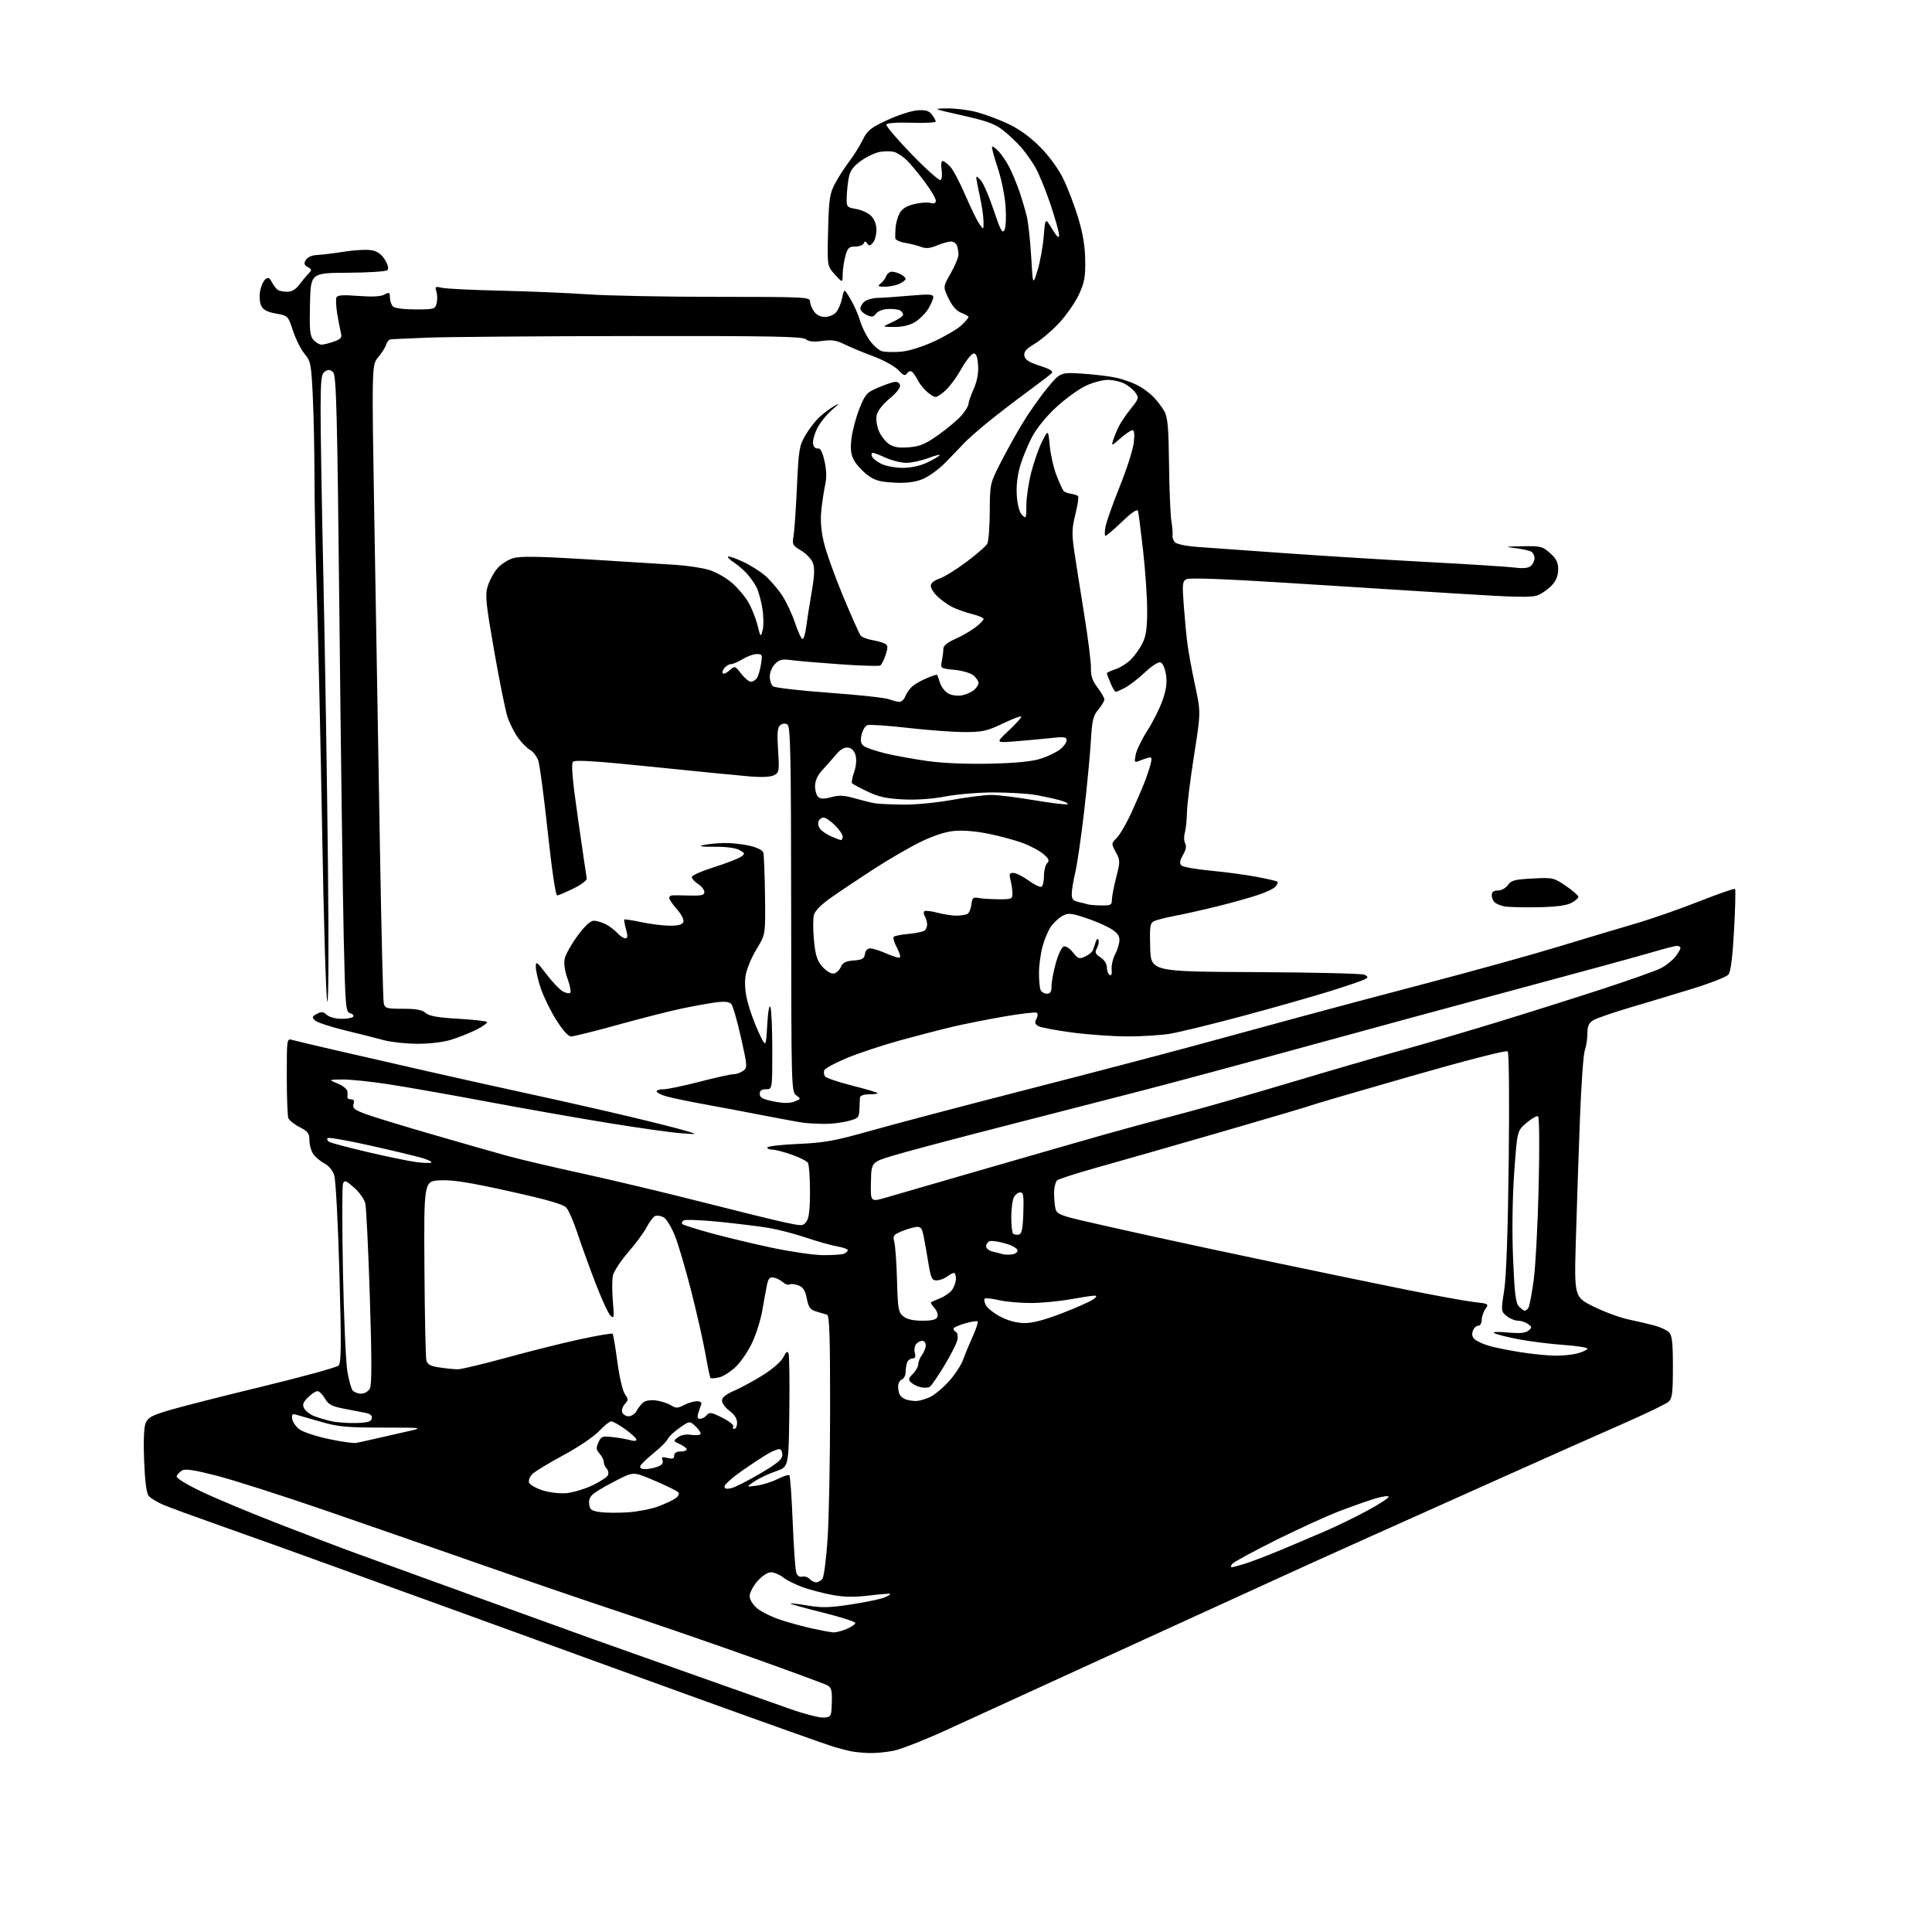 <?xml version="1.0" encoding="UTF-8" standalone="no"?>
<svg 
  version="1.1" 
  xmlns="http://www.w3.org/2000/svg" 
  xmlns:xlink="http://www.w3.org/1999/xlink" 
  xmlns:svg="http://www.w3.org/2000/svg"
  xmlns:rdf="http://www.w3.org/1999/02/22-rdf-syntax-ns#"
  xmlns:cc="http://creativecommons.org/ns#"
  xmlns:dc="http://purl.org/dc/elements/1.1/"
  viewBox="0 0 768 768"
  width="768"
  height="768"
>
<style>svg {background-color: white; }</style>"
<path stroke="none" fill="black" fill-rule="evenodd" d="M345.61,696.86C343.35,696.79 340.38,696.53 339.00,696.29C337.62,696.06 334.37,695.24 331.76,694.49C329.15,693.73 304.40,684.93 276.76,674.93C249.12,664.94 217.95,653.63 207.50,649.80C197.05,645.98 182.43,640.67 175.00,638.00C167.57,635.34 149.57,628.81 135.00,623.50C120.42,618.19 99.68,610.75 88.91,606.96C78.13,603.16 67.32,599.21 64.89,598.17C62.46,597.13 59.87,595.55 59.13,594.66C58.24,593.59 57.62,588.91 57.29,580.77C56.98,573.24 57.20,567.45 57.85,565.80C58.75,563.51 60.22,562.70 67.21,560.61C71.77,559.24 88.50,554.98 104.39,551.14C120.28,547.29 133.87,543.55 134.59,542.83C135.66,541.74 135.72,534.98 134.92,506.00C134.38,486.48 133.46,469.03 132.88,467.23C132.26,465.30 130.67,463.36 128.98,462.49C127.41,461.68 125.42,460.01 124.56,458.78C123.70,457.56 123.00,455.09 123.00,453.30C123.00,450.52 122.43,449.75 119.12,448.06C116.99,446.98 114.97,445.35 114.62,444.46C114.28,443.57 114.00,436.07 114.00,427.80C114.00,412.77 114.00,412.77 116.25,413.41C117.49,413.77 126.15,415.82 135.50,417.96C144.85,420.11 160.60,423.72 170.50,425.97C180.40,428.23 198.62,432.28 211.00,434.97C223.38,437.66 241.15,441.69 250.50,443.92C259.85,446.15 269.75,448.65 272.50,449.48C277.50,450.99 277.50,450.99 270.50,450.46C266.65,450.17 253.82,448.36 242.00,446.44C230.18,444.52 208.57,440.72 194.00,437.99C179.43,435.25 161.65,432.12 154.50,431.02C147.35,429.92 139.03,429.06 136.00,429.11C130.50,429.19 130.50,429.19 134.25,430.73C136.31,431.58 138.05,433.00 138.12,433.89C138.18,434.77 138.18,435.84 138.12,436.25C138.05,436.66 138.71,437.00 139.57,437.00C140.66,437.00 140.95,437.58 140.53,438.91C140.02,440.50 140.83,441.17 145.21,442.80C148.12,443.89 160.18,447.58 172.00,451.00C183.82,454.43 197.32,458.28 202.00,459.57C206.68,460.86 219.95,463.98 231.50,466.49C243.05,469.01 264.20,474.05 278.50,477.69C292.80,481.34 307.80,485.03 311.84,485.90C318.91,487.42 319.23,487.40 320.59,485.55C321.59,484.19 322.00,480.66 321.98,473.56C321.98,468.03 321.61,462.93 321.17,462.24C320.73,461.55 317.82,460.08 314.71,458.99C311.60,457.90 308.14,457.00 307.02,457.00C305.91,457.00 305.00,456.61 305.00,456.14C305.00,455.66 310.51,455.02 317.25,454.73C327.82,454.25 331.76,453.54 346.00,449.52C355.07,446.95 382.52,439.71 407.00,433.43C431.48,427.15 462.07,419.14 475.00,415.62C487.93,412.11 506.82,406.97 517.00,404.19C527.17,401.42 550.20,395.29 568.17,390.57C586.14,385.85 609.09,379.48 619.17,376.41C629.25,373.34 642.90,369.25 649.50,367.33C656.10,365.41 667.73,361.37 675.35,358.35C682.97,355.34 689.43,353.10 689.70,353.37C689.98,353.64 689.80,361.05 689.31,369.83C688.71,380.57 687.98,386.31 687.08,387.40C686.34,388.29 680.06,390.78 673.12,392.92C666.18,395.06 654.88,398.48 648.00,400.50C641.12,402.53 634.49,404.83 633.25,405.62C631.54,406.70 631.00,407.99 631.00,410.96C631.00,413.11 630.54,416.08 629.98,417.55C629.42,419.03 628.55,431.32 628.04,444.87C627.53,458.41 626.81,479.87 626.44,492.54C625.76,515.58 625.76,515.58 633.50,519.40C637.75,521.50 644.00,523.80 647.39,524.51C650.77,525.22 655.43,526.31 657.73,526.93C660.03,527.55 662.61,528.75 663.45,529.60C664.68,530.82 665.00,533.68 665.00,543.42C665.00,553.85 664.74,555.92 663.25,557.24C662.29,558.09 654.08,562.04 645.00,566.03C635.92,570.01 615.45,579.11 599.50,586.26C583.55,593.40 559.25,604.29 545.50,610.46C531.75,616.63 515.55,623.96 509.50,626.74C503.45,629.53 488.38,636.42 476.00,642.05C463.62,647.69 439.55,658.69 422.50,666.51C405.45,674.33 384.47,683.94 375.87,687.87C367.27,691.79 357.87,695.46 354.98,696.00C352.09,696.55 347.88,696.94 345.61,696.86zM327.50,682.77C330.43,682.51 330.50,682.37 330.66,676.74C330.80,671.93 330.50,670.80 328.86,669.92C327.77,669.34 314.20,664.35 298.69,658.82C283.19,653.30 259.93,645.28 247.00,641.00C234.07,636.72 209.10,628.18 191.50,622.02C173.90,615.86 145.78,606.09 129.00,600.31C112.22,594.53 92.99,588.39 86.25,586.65C77.03,584.28 73.59,583.77 72.31,584.57C71.38,585.16 70.44,586.18 70.22,586.84C69.99,587.54 74.09,590.07 80.16,592.97C85.85,595.68 99.95,601.56 111.50,606.04C123.05,610.52 136.55,615.66 141.50,617.45C146.45,619.25 166.70,626.60 186.50,633.78C206.30,640.96 228.80,649.09 236.50,651.85C244.20,654.60 262.20,660.99 276.50,666.04C290.80,671.09 307.45,676.98 313.50,679.13C319.55,681.28 325.85,682.92 327.50,682.77zM331.28,648.90C332.26,648.95 334.62,648.35 336.53,647.55C338.44,646.75 340.00,645.68 340.00,645.17C340.00,644.65 334.13,642.77 326.96,640.99C319.79,639.21 314.06,637.60 314.24,637.43C314.42,637.25 317.56,637.62 321.22,638.25C326.63,639.17 329.81,639.09 338.19,637.81C343.86,636.94 349.80,635.71 351.39,635.09C352.98,634.46 354.10,633.79 353.89,633.61C353.67,633.42 349.90,633.71 345.50,634.24C339.83,634.93 335.62,634.88 331.05,634.05C327.50,633.40 322.22,632.04 319.31,631.02C316.40,629.99 312.83,628.22 311.37,627.08C309.92,625.94 307.71,625.00 306.47,625.00C305.13,625.00 302.94,626.45 301.10,628.53C299.40,630.48 298.00,633.14 298.00,634.45C298.00,635.85 299.21,637.84 300.97,639.32C302.60,640.69 306.76,642.75 310.22,643.90C313.67,645.04 319.43,646.61 323.00,647.39C326.57,648.16 330.30,648.84 331.28,648.90zM324.42,629.00C325.15,629.00 326.27,628.38 326.89,627.63C327.52,626.87 328.47,619.56 329.00,611.38C329.53,603.20 329.97,579.95 329.98,559.72C330.00,531.12 329.72,522.86 328.75,522.61C328.06,522.42 326.16,521.87 324.53,521.37C322.06,520.62 321.42,519.75 320.71,516.19C320.07,512.94 319.25,511.67 317.35,510.94C315.96,510.42 314.39,510.26 313.85,510.59C313.31,510.92 312.11,510.52 311.19,509.69C310.26,508.86 308.61,508.03 307.51,507.84C305.94,507.57 305.38,508.23 304.83,511.00C304.45,512.92 303.63,517.42 303.01,521.00C302.39,524.58 300.62,530.23 299.08,533.57C297.54,536.91 294.60,541.27 292.55,543.26C290.49,545.25 287.47,547.18 285.84,547.54C284.20,547.90 282.67,548.00 282.44,547.77C282.20,547.54 281.32,543.35 280.47,538.47C279.62,533.59 277.09,522.37 274.85,513.54C272.62,504.72 269.66,494.68 268.28,491.22C266.90,487.77 264.88,484.47 263.80,483.90C262.73,483.32 261.22,483.08 260.47,483.37C259.71,483.66 258.21,485.61 257.13,487.70C256.06,489.79 252.72,494.33 249.71,497.79C246.70,501.25 243.96,505.46 243.62,507.15C243.28,508.84 243.29,513.43 243.63,517.36C244.19,523.83 244.10,524.36 242.67,523.00C241.81,522.17 239.12,516.33 236.69,510.00C234.26,503.68 231.06,494.79 229.56,490.27C228.07,485.74 226.09,481.17 225.17,480.12C223.95,478.73 217.83,476.95 202.50,473.55C186.65,470.03 179.91,468.96 175.00,469.19C168.50,469.50 168.50,469.50 168.72,504.00C168.84,522.98 169.18,539.49 169.48,540.69C169.90,542.42 171.01,543.03 174.75,543.59C177.36,543.99 180.62,544.31 182.00,544.31C183.38,544.31 192.07,542.24 201.33,539.69C210.58,537.15 223.75,533.86 230.59,532.38C237.43,530.90 243.25,529.92 243.52,530.19C243.79,530.46 244.64,535.45 245.40,541.27C246.18,547.19 247.49,552.86 248.38,554.13C249.82,556.19 249.82,556.54 248.36,558.16C247.48,559.13 247.02,560.62 247.35,561.46C247.67,562.31 248.84,563.00 249.93,563.00C251.03,563.00 252.47,561.99 253.13,560.75C253.79,559.51 255.03,557.98 255.89,557.35C256.75,556.72 259.03,556.43 260.97,556.72C262.91,557.01 265.51,557.87 266.75,558.64C268.70,559.86 269.40,559.84 271.95,558.52C273.57,557.69 275.87,557.00 277.06,557.00C278.37,557.00 279.03,557.49 278.74,558.25C278.49,558.94 277.96,560.51 277.57,561.75C277.06,563.37 277.27,564.00 278.31,564.00C279.10,564.00 280.30,563.34 280.97,562.53C282.03,561.26 282.84,561.39 287.13,563.57C289.85,564.94 291.81,566.51 291.48,567.04C291.15,567.57 291.36,568.00 291.94,568.00C292.52,568.00 293.00,566.89 293.00,565.53C293.00,563.94 291.93,562.27 290.00,560.84C288.35,559.62 287.00,557.79 287.00,556.78C287.00,555.53 288.53,554.27 291.72,552.90C294.32,551.79 299.47,548.99 303.17,546.69C307.15,544.21 310.51,541.28 311.39,539.52C312.49,537.31 313.03,536.93 313.46,538.04C313.78,538.87 313.92,549.36 313.77,561.34C313.50,583.14 313.50,583.14 308.44,584.85C305.65,585.79 301.83,587.60 299.94,588.86C296.50,591.16 296.50,591.16 300.84,590.55C303.23,590.22 306.99,589.03 309.19,587.90C311.39,586.78 313.46,586.13 313.79,586.46C314.12,586.79 314.71,595.11 315.11,604.96C315.50,614.81 316.13,623.83 316.51,625.02C316.95,626.41 317.80,627.02 318.88,626.74C319.80,626.50 321.13,626.91 321.82,627.65C322.51,628.39 323.68,629.00 324.42,629.00zM489.63,622.99C490.11,622.98 492.52,622.34 495.00,621.57C497.48,620.79 503.77,618.38 509.00,616.20C514.23,614.02 522.33,610.58 527.00,608.56C531.67,606.53 539.21,602.85 543.75,600.39C548.29,597.92 552.00,595.49 552.00,595.00C552.00,594.51 549.72,594.79 546.93,595.61C544.14,596.44 537.73,598.69 532.68,600.61C527.63,602.53 516.19,607.74 507.25,612.19C498.32,616.64 490.50,620.90 489.88,621.64C489.26,622.39 489.15,623.00 489.63,622.99zM249.50,601.18C253.35,600.93 258.78,599.88 261.56,598.86C264.34,597.84 267.49,596.35 268.56,595.57C269.86,594.61 270.17,593.80 269.50,593.13C268.95,592.58 264.76,590.53 260.19,588.58C251.89,585.03 251.89,585.03 245.69,588.14C242.29,589.85 238.24,592.14 236.69,593.23C234.61,594.70 233.97,595.90 234.19,597.86C234.45,600.11 235.09,600.58 238.50,601.07C240.70,601.38 245.65,601.43 249.50,601.18zM225.20,593.54C227.78,593.30 232.43,591.91 235.52,590.45C238.61,588.98 241.40,587.13 241.71,586.33C242.01,585.52 241.76,584.36 241.13,583.73C240.51,583.11 240.00,581.94 240.00,581.13C240.00,580.32 239.25,578.83 238.34,577.82C236.96,576.30 236.88,575.55 237.88,573.37C238.98,570.95 239.43,570.79 243.78,571.30C246.38,571.60 249.51,572.16 250.75,572.54C251.99,572.92 253.00,572.81 253.00,572.29C253.00,571.77 251.01,569.91 248.59,568.17C246.16,566.43 243.63,565.00 242.97,565.00C242.31,565.00 240.13,566.75 238.13,568.90C236.10,571.07 229.87,575.28 224.00,578.44C218.22,581.55 212.65,584.93 211.61,585.96C210.57,586.99 209.99,588.52 210.31,589.37C210.64,590.22 213.06,591.60 215.70,592.44C218.45,593.32 222.51,593.79 225.20,593.54zM290.75,591.55C292.26,591.18 297.44,588.55 302.25,585.72C309.19,581.63 311.00,580.09 311.00,578.28C311.00,577.03 310.44,576.02 309.75,576.04C309.06,576.06 307.12,576.85 305.44,577.79C303.76,578.73 299.15,581.75 295.20,584.50C291.24,587.25 288.01,590.11 288.01,590.86C288.00,591.84 288.77,592.03 290.75,591.55zM256.47,584.00C257.79,584.00 260.02,583.56 261.42,583.03C263.16,582.37 263.77,581.57 263.35,580.48C262.86,579.20 263.24,579.02 265.37,579.56C267.39,580.06 268.00,579.85 268.00,578.61C268.00,577.56 268.87,577.00 270.50,577.00C271.88,577.00 273.00,576.62 273.00,576.16C273.00,575.70 271.77,574.76 270.26,574.07C267.58,572.85 267.56,572.79 269.51,571.34C270.75,570.42 272.73,570.05 274.73,570.36C276.51,570.64 278.18,570.51 278.45,570.08C278.72,569.65 277.86,568.27 276.54,567.03C274.13,564.78 274.13,564.78 270.08,567.64C267.85,569.21 265.78,571.17 265.47,572.00C265.16,572.83 262.69,575.30 259.98,577.50C257.27,579.70 254.82,582.06 254.55,582.75C254.24,583.54 254.95,584.00 256.47,584.00zM141.50,573.59C142.60,573.40 145.53,572.77 148.00,572.18C150.47,571.60 156.16,570.30 160.64,569.31C168.77,567.50 168.77,567.50 152.14,567.49C137.76,567.48 134.41,567.17 127.50,565.17C123.10,563.90 118.68,562.63 117.67,562.34C116.22,561.92 115.91,562.29 116.17,564.06C116.35,565.29 117.65,567.15 119.05,568.19C120.45,569.24 125.62,570.95 130.55,572.01C135.47,573.06 140.40,573.77 141.50,573.59zM141.49,565.67C146.19,565.54 147.55,565.14 147.80,563.84C148.01,562.71 147.23,562.01 145.31,561.64C143.76,561.34 139.87,560.59 136.65,559.96C131.83,559.02 130.51,558.30 129.15,555.91C128.24,554.32 126.92,553.01 126.20,553.01C125.49,553.00 123.79,554.12 122.42,555.49C120.45,557.46 120.13,558.38 120.92,559.86C121.47,560.88 123.18,562.23 124.71,562.85C126.25,563.47 129.30,564.40 131.50,564.91C133.70,565.42 138.20,565.76 141.49,565.67zM363.85,556.92C365.14,556.96 367.74,556.27 369.62,555.38C371.50,554.49 374.94,551.63 377.27,549.04C379.60,546.45 382.13,542.56 382.89,540.41C383.66,538.26 385.38,534.10 386.71,531.16C388.05,528.22 388.91,525.57 388.62,525.28C388.32,524.99 386.04,525.36 383.54,526.10C381.04,526.83 379.00,527.76 379.00,528.16C379.00,528.56 379.49,529.18 380.08,529.55C380.71,529.94 380.88,531.33 380.50,532.86C380.14,534.31 377.80,538.88 375.30,543.00C372.80,547.12 370.25,550.84 369.63,551.26C369.01,551.68 367.38,551.76 366.00,551.44C364.62,551.13 362.89,550.27 362.14,549.54C361.00,548.43 361.12,547.88 362.89,546.11C364.05,544.95 365.01,543.21 365.03,542.25C365.05,541.29 365.72,539.63 366.53,538.56C367.34,537.49 368.00,535.80 368.00,534.81C368.00,533.81 367.38,533.00 366.62,533.00C365.86,533.00 364.76,533.59 364.16,534.30C363.57,535.02 363.34,536.59 363.66,537.80C364.06,539.35 363.79,540.00 362.72,540.00C361.89,540.00 360.94,540.71 360.61,541.58C360.27,542.45 360.00,544.20 360.00,545.47C360.00,546.75 359.32,548.05 358.50,548.36C357.68,548.68 357.01,549.96 357.02,551.22C357.02,552.47 357.36,554.00 357.77,554.60C358.17,555.21 359.18,555.96 360.00,556.27C360.82,556.59 362.56,556.88 363.85,556.92zM143.59,554.00C144.92,554.00 146.40,553.12 147.02,551.96C147.81,550.49 147.81,540.43 147.02,515.71C146.42,496.89 145.61,480.12 145.22,478.42C144.82,476.73 142.82,473.87 140.76,472.08C137.48,469.21 136.93,469.02 136.35,470.54C135.98,471.49 135.98,487.17 136.33,505.39C136.69,523.60 137.47,541.41 138.05,544.97C138.63,548.52 139.59,552.01 140.18,552.72C140.77,553.42 142.30,554.00 143.59,554.00zM618.00,538.90C621.02,538.95 625.19,538.52 627.25,537.95C629.31,537.37 631.00,536.54 631.00,536.10C631.00,535.66 626.73,534.99 621.51,534.63C616.29,534.26 608.30,533.26 603.77,532.40C599.23,531.54 594.84,530.44 594.01,529.95C593.10,529.43 595.19,529.32 599.23,529.68C604.12,530.12 606.39,529.92 607.57,528.94C609.05,527.72 609.03,527.50 607.40,526.30C606.42,525.59 604.63,525.00 603.42,525.00C602.21,525.00 600.19,524.17 598.93,523.15C596.68,521.32 596.66,521.18 597.94,512.90C598.78,507.47 599.42,489.33 599.74,461.67C600.03,436.68 599.86,418.46 599.33,417.93C598.79,417.39 582.99,421.45 560.10,428.02C539.02,434.07 521.48,439.20 521.12,439.42C520.77,439.64 504.96,444.32 485.99,449.82C467.02,455.32 444.75,461.69 436.50,463.99C428.25,466.29 420.94,468.63 420.25,469.21C419.56,469.78 419.01,472.10 419.01,474.37C419.02,476.64 419.29,479.47 419.61,480.66C420.08,482.44 421.74,483.19 428.84,484.89C433.60,486.02 446.79,488.99 458.15,491.48C469.50,493.97 491.78,498.74 507.65,502.07C523.52,505.40 546.23,510.10 558.11,512.50C570.00,514.90 582.47,517.18 585.83,517.56C591.79,518.23 591.90,518.30 590.47,520.35C589.66,521.50 589.00,523.47 589.00,524.72C589.00,526.03 588.39,527.00 587.57,527.00C586.78,527.00 585.82,527.98 585.44,529.17C584.96,530.70 585.30,531.75 586.60,532.69C587.61,533.43 590.25,534.54 592.47,535.15C594.69,535.76 600.10,536.84 604.50,537.53C608.90,538.23 614.98,538.84 618.00,538.90zM407.20,525.95C410.38,525.98 415.26,524.71 422.26,522.00C427.96,519.80 433.49,517.34 434.56,516.53C436.03,515.42 436.14,515.06 435.00,515.05C434.18,515.04 429.90,515.69 425.50,516.48C421.10,517.28 414.05,517.95 409.83,517.97C405.61,517.98 399.87,517.47 397.08,516.83C394.29,516.19 391.74,515.92 391.42,516.24C391.10,516.57 391.34,517.77 391.95,518.91C392.57,520.06 395.19,522.10 397.78,523.45C400.76,525.00 404.23,525.92 407.20,525.95zM366.64,525.00C370.60,525.00 372.22,524.58 372.65,523.46C372.98,522.62 372.44,521.04 371.46,519.96C370.48,518.87 369.86,517.84 370.09,517.67C370.32,517.49 371.98,516.76 373.79,516.03C375.60,515.31 377.74,513.79 378.54,512.64C379.34,511.49 380.00,509.53 380.00,508.28C380.00,507.02 379.64,506.00 379.19,506.00C378.75,506.00 377.51,506.66 376.44,507.47C375.37,508.28 373.53,508.95 372.34,508.97C370.43,509.00 370.04,508.16 368.99,501.75C368.34,497.76 367.48,492.93 367.08,491.00C366.50,488.17 365.94,487.55 364.17,487.74C362.97,487.87 360.37,488.66 358.38,489.48C355.13,490.84 354.85,491.26 355.51,493.74C355.91,495.26 356.39,502.12 356.58,509.00C356.89,520.35 357.12,521.66 359.07,523.25C360.53,524.44 362.96,525.00 366.64,525.00zM606.10,521.00C606.53,521.00 607.20,520.49 607.59,519.86C607.98,519.23 608.90,514.39 609.64,509.11C610.37,503.82 611.28,487.08 611.64,471.90C612.02,455.85 611.92,444.07 611.40,443.75C610.90,443.45 608.84,444.61 606.80,446.35C603.11,449.50 603.11,449.50 601.93,466.00C601.21,476.19 601.03,489.19 601.46,500.00C602.01,513.81 602.49,517.87 603.73,519.25C604.60,520.21 605.66,521.00 606.10,521.00zM327.17,498.94C330.84,498.97 334.55,498.73 335.42,498.39C336.29,498.06 337.00,497.42 337.00,496.98C337.00,496.54 335.13,495.86 332.86,495.48C330.58,495.09 325.02,493.53 320.51,492.00C316.01,490.48 309.21,488.72 305.41,488.09C301.61,487.47 292.76,486.38 285.74,485.67C278.73,484.97 272.44,484.73 271.77,485.14C271.10,485.55 270.87,486.20 271.24,486.58C271.62,486.95 276.78,488.59 282.71,490.22C288.65,491.85 299.57,494.46 307.00,496.03C314.43,497.60 323.50,498.91 327.17,498.94zM402.00,498.69C403.38,498.59 404.50,497.87 404.50,497.10C404.50,496.30 402.45,495.11 399.64,494.29C396.96,493.51 394.15,493.11 393.39,493.41C392.62,493.70 392.00,494.62 392.00,495.45C392.00,496.29 393.23,497.23 394.75,497.57C396.26,497.90 397.95,498.33 398.50,498.53C399.05,498.73 400.62,498.80 402.00,498.69zM404.95,490.77C406.17,490.54 406.56,488.73 406.79,482.24C407.03,475.44 406.82,474.00 405.58,474.00C404.75,474.00 403.60,474.87 403.04,475.93C402.47,477.00 402.00,480.52 402.00,483.77C402.00,487.01 402.32,489.98 402.70,490.37C403.09,490.75 404.10,490.94 404.95,490.77zM352.27,476.03C355.70,475.02 373.57,469.84 392.00,464.52C410.43,459.19 431.57,453.11 439.00,451.01C446.43,448.90 459.70,445.31 468.50,443.02C477.30,440.73 497.32,435.01 513.00,430.31C528.67,425.62 548.48,419.86 557.00,417.52C565.52,415.18 582.40,410.24 594.50,406.54C606.60,402.84 625.50,396.88 636.50,393.29C647.50,389.70 658.14,385.93 660.16,384.91C662.17,383.89 664.75,381.86 665.91,380.39C667.06,378.93 668.00,377.34 668.00,376.87C668.00,376.39 667.38,376.00 666.61,376.00C665.85,376.00 661.46,377.13 656.86,378.50C652.26,379.88 629.15,386.20 605.50,392.54C581.85,398.89 542.70,409.52 518.50,416.17C494.30,422.82 464.38,430.87 452.00,434.05C439.62,437.24 414.55,443.68 396.28,448.38C378.01,453.07 359.31,458.06 354.72,459.46C346.37,462.01 346.37,462.01 346.21,469.93C346.04,477.85 346.04,477.85 352.27,476.03zM171.42,462.15C171.92,461.89 170.35,461.08 167.92,460.35C165.49,459.63 156.17,457.39 147.22,455.38C138.27,453.37 130.63,452.03 130.25,452.42C129.87,452.80 130.13,453.46 130.83,453.89C131.53,454.33 138.41,456.15 146.12,457.96C153.83,459.76 162.47,461.55 165.32,461.93C168.17,462.32 170.91,462.41 171.42,462.15zM327.50,446.77C324.75,446.73 321.15,446.53 319.50,446.32C317.85,446.11 310.88,444.84 304.00,443.50C297.12,442.15 286.32,440.12 280.00,438.97C273.68,437.82 266.81,436.39 264.75,435.78C262.69,435.18 261.00,434.30 261.00,433.84C261.00,433.38 262.25,433.00 263.78,433.00C265.31,433.00 271.72,431.66 278.03,430.02C284.34,428.38 290.43,427.03 291.56,427.02C292.69,427.01 294.43,426.41 295.42,425.68C297.15,424.42 297.11,423.86 294.56,412.47C293.09,405.92 291.37,399.95 290.75,399.19C289.91,398.19 288.26,397.99 284.55,398.47C281.77,398.83 275.68,399.93 271.00,400.91C266.32,401.89 254.93,404.79 245.69,407.35C236.44,409.91 228.05,412.00 227.05,412.00C225.88,412.00 223.73,409.61 221.09,405.41C218.82,401.79 216.07,396.18 214.98,392.94C213.89,389.71 213.00,385.86 213.00,384.39C213.00,381.96 213.37,382.21 217.25,387.30C219.59,390.37 222.51,393.43 223.75,394.11C224.99,394.78 226.31,395.03 226.69,394.65C227.07,394.27 226.58,391.73 225.60,389.01C224.47,385.87 224.07,382.97 224.49,381.04C224.86,379.37 227.15,375.30 229.58,372.00C232.49,368.05 234.70,366.00 236.05,366.00C237.18,366.00 239.32,366.63 240.80,367.40C242.29,368.17 244.36,369.74 245.41,370.90C246.45,372.05 247.88,373.00 248.57,373.00C249.54,373.00 249.61,372.16 248.85,369.41C248.30,367.43 248.00,365.68 248.18,365.51C248.35,365.35 251.43,365.83 255.00,366.59C258.57,367.34 263.65,367.97 266.28,367.98C269.62,367.99 271.24,367.55 271.64,366.50C271.97,365.64 270.90,363.51 269.11,361.47C267.40,359.52 266.00,357.50 266.00,356.97C266.00,356.43 266.56,355.96 267.25,355.92C267.94,355.87 271.09,355.90 274.25,355.99C278.84,356.11 280.00,355.83 280.00,354.59C280.00,353.74 278.88,352.31 277.50,351.41C276.12,350.51 275.00,349.26 275.00,348.63C275.00,348.01 279.00,346.24 283.89,344.69C288.78,343.15 293.58,341.29 294.57,340.57C296.25,339.34 296.22,339.18 293.93,337.90C292.44,337.06 288.61,336.56 284.00,336.60C278.97,336.65 277.49,336.44 279.50,335.96C281.15,335.56 284.83,335.18 287.67,335.12C290.52,335.05 295.13,335.53 297.91,336.17C300.92,336.86 303.16,337.98 303.43,338.92C303.69,339.79 303.99,347.48 304.10,356.00C304.31,371.50 304.31,371.50 300.70,377.37C298.71,380.60 296.77,385.32 296.38,387.87C295.92,390.95 296.21,394.51 297.26,398.53C298.12,401.84 300.10,407.24 301.65,410.53C304.46,416.50 304.46,416.50 304.98,407.50C305.29,402.07 305.80,399.23 306.25,400.33C306.66,401.34 307.00,409.10 307.00,417.58C307.00,433.00 307.00,433.00 304.50,433.00C302.73,433.00 302.00,433.54 302.00,434.86C302.00,436.32 303.20,436.96 307.52,437.83C311.39,438.61 313.84,438.63 315.77,437.89C318.43,436.88 318.45,436.81 316.52,435.40C314.59,433.98 314.55,432.46 314.50,361.42C314.45,299.46 314.23,288.76 313.00,288.00C312.11,287.45 311.03,287.56 310.15,288.29C309.04,289.21 308.86,291.36 309.30,298.23C309.83,306.43 309.73,307.07 307.76,308.13C306.39,308.86 302.95,309.04 298.07,308.65C293.91,308.31 276.64,306.61 259.70,304.86C237.12,302.54 228.61,301.99 227.80,302.80C226.98,303.62 227.52,309.78 229.83,325.93C231.56,338.03 233.10,348.51 233.24,349.21C233.38,349.91 231.03,351.70 228.00,353.18C224.97,354.67 222.04,355.91 221.48,355.94C220.87,355.98 219.35,345.66 217.74,330.70C216.25,316.78 214.56,304.02 213.97,302.34C213.38,300.66 211.91,298.75 210.70,298.09C209.49,297.44 207.32,295.23 205.87,293.20C204.42,291.16 202.57,287.48 201.74,285.00C200.92,282.52 198.54,270.73 196.45,258.80C193.13,239.80 192.80,236.60 193.85,233.09C194.51,230.89 196.20,227.73 197.60,226.06C199.00,224.40 201.86,222.52 203.94,221.90C206.86,221.03 213.86,221.14 234.12,222.38C248.63,223.26 264.21,224.24 268.74,224.55C273.28,224.85 279.14,225.74 281.79,226.53C284.43,227.31 288.48,229.58 290.80,231.56C293.12,233.54 296.11,237.04 297.44,239.33C298.78,241.63 300.43,245.75 301.11,248.49C302.34,253.41 302.37,253.44 303.16,250.49C303.60,248.85 303.55,244.95 303.05,241.83C302.55,238.72 301.48,234.89 300.67,233.33C299.86,231.78 298.11,229.32 296.78,227.89C295.44,226.45 293.13,224.48 291.64,223.50C290.16,222.53 289.15,221.52 289.40,221.26C289.66,221.00 292.28,221.90 295.23,223.25C298.18,224.60 302.23,227.14 304.23,228.90C306.24,230.66 309.23,234.15 310.89,236.65C312.55,239.15 314.86,244.08 316.03,247.60C317.20,251.12 318.55,254.00 319.02,254.00C319.49,254.00 320.15,251.86 320.47,249.25C320.80,246.64 321.77,240.45 322.63,235.50C323.79,228.75 323.91,225.81 323.11,223.73C322.51,222.20 320.41,219.99 318.42,218.82C315.08,216.85 314.86,216.43 315.44,213.10C315.79,211.12 316.40,202.30 316.80,193.49C317.48,178.66 317.72,177.15 320.18,172.99C321.63,170.52 324.10,167.32 325.66,165.88C327.22,164.44 329.85,162.45 331.50,161.47C334.01,159.98 333.88,160.22 330.72,162.94C328.64,164.73 326.03,167.98 324.91,170.17C323.79,172.36 323.02,175.13 323.19,176.33C323.37,177.61 324.12,178.40 325.02,178.26C326.11,178.09 326.89,179.53 327.75,183.26C328.53,186.70 328.64,189.88 328.06,192.50C327.58,194.70 326.88,199.21 326.52,202.53C326.06,206.66 326.36,210.75 327.46,215.48C328.34,219.29 331.79,228.95 335.12,236.95C338.45,244.95 341.61,252.03 342.14,252.67C342.68,253.32 344.79,254.13 346.83,254.47C348.87,254.82 351.15,255.47 351.89,255.93C352.98,256.60 353.01,257.45 352.04,260.37C351.39,262.35 350.43,264.23 349.91,264.55C349.39,264.87 342.11,264.65 333.73,264.05C325.36,263.46 316.63,262.71 314.35,262.39C310.98,261.91 309.80,262.20 308.10,263.90C306.94,265.06 306.00,267.29 306.00,268.88C306.00,270.46 306.57,272.23 307.26,272.80C307.96,273.38 317.99,274.54 329.56,275.38C341.13,276.21 351.84,277.37 353.36,277.95C354.89,278.53 356.79,279.00 357.59,279.00C358.39,279.00 359.44,277.99 359.91,276.75C360.38,275.51 361.61,273.76 362.64,272.85C363.66,271.94 366.26,270.47 368.40,269.59C370.55,268.70 372.40,268.09 372.52,268.24C372.63,268.38 373.16,269.85 373.69,271.50C374.22,273.15 375.75,275.06 377.08,275.75C378.43,276.45 380.82,276.73 382.50,276.39C384.15,276.05 386.29,275.08 387.25,274.23C388.21,273.38 389.00,272.15 389.00,271.50C389.00,270.85 388.15,269.54 387.10,268.59C386.02,267.61 382.77,266.62 379.51,266.29C373.81,265.70 373.81,265.70 374.40,262.73C374.73,261.09 375.00,258.93 375.00,257.92C375.00,256.71 376.57,255.40 379.69,254.02C382.28,252.87 385.88,250.81 387.69,249.42C389.51,248.03 391.00,246.52 391.00,246.07C391.00,245.61 388.91,244.71 386.35,244.07C383.79,243.42 380.30,242.19 378.60,241.33C376.89,240.47 374.26,238.61 372.75,237.20C371.24,235.78 370.00,233.84 370.00,232.89C370.00,231.81 371.27,230.74 373.37,230.04C375.23,229.43 380.06,226.45 384.11,223.42C388.16,220.39 391.90,217.14 392.43,216.21C392.96,215.27 393.42,209.51 393.45,203.41C393.50,192.50 393.56,192.19 397.50,184.42C399.70,180.07 403.61,173.00 406.19,168.70C408.77,164.40 413.27,157.97 416.19,154.42C421.50,147.96 421.50,147.96 430.50,148.55C435.45,148.88 441.52,149.63 444.00,150.22C446.48,150.81 450.08,152.08 452.01,153.05C453.95,154.01 456.80,156.07 458.36,157.63C459.91,159.19 461.93,161.82 462.84,163.48C464.19,165.93 464.54,169.91 464.71,184.50C464.83,194.40 465.24,204.53 465.63,207.00C466.02,209.47 466.24,212.10 466.11,212.82C465.98,213.55 466.38,214.75 466.99,215.49C467.66,216.30 471.34,217.07 476.30,217.44C480.81,217.78 497.10,218.93 512.50,220.02C527.90,221.10 553.33,222.66 569.00,223.50C584.67,224.33 599.63,225.29 602.24,225.63C605.40,226.05 607.49,225.84 608.49,225.01C609.32,224.32 610.00,222.94 610.00,221.94C610.00,220.94 609.44,219.76 608.75,219.33C608.06,218.89 605.25,218.25 602.50,217.91C597.94,217.34 598.17,217.27 605.23,217.14C612.44,217.01 613.19,217.20 616.18,219.87C618.68,222.10 619.40,223.56 619.40,226.35C619.40,228.78 618.60,230.81 616.95,232.60C615.60,234.06 613.15,235.83 611.50,236.54C609.03,237.59 603.15,237.48 578.00,235.89C561.23,234.84 530.85,232.92 510.50,231.63C486.96,230.15 472.84,229.63 471.68,230.22C470.04,231.05 469.93,232.06 470.54,240.32C470.91,245.37 471.55,252.20 471.96,255.50C472.37,258.80 473.75,266.36 475.03,272.30C477.36,283.10 477.36,283.10 474.65,300.30C473.16,309.76 471.89,319.97 471.83,322.98C471.78,325.99 471.39,329.63 470.98,331.06C470.57,332.50 470.63,334.38 471.12,335.25C471.71,336.30 471.42,337.86 470.26,339.87C468.98,342.10 468.81,343.21 469.62,344.02C470.23,344.63 475.40,345.56 481.11,346.09C486.83,346.62 495.07,347.72 499.43,348.54C503.79,349.36 507.57,350.23 507.82,350.49C508.08,350.74 507.74,351.61 507.07,352.42C506.40,353.23 503.07,354.79 499.67,355.90C496.28,357.01 489.00,359.03 483.50,360.38C478.00,361.74 470.57,363.40 467.00,364.07C463.43,364.74 459.70,365.70 458.71,366.20C457.16,366.99 456.97,368.32 457.21,376.67C457.50,386.23 457.50,386.23 499.00,386.43C521.83,386.54 541.33,387.00 542.33,387.45C543.78,388.11 543.89,388.46 542.83,389.14C542.10,389.62 535.88,391.77 529.00,393.92C522.12,396.07 506.38,400.55 494.00,403.87C481.62,407.19 468.57,410.38 465.00,410.95C461.43,411.52 453.91,411.99 448.30,411.99C442.69,412.00 432.85,411.31 426.43,410.47C420.01,409.63 413.90,408.48 412.86,407.93C411.38,407.13 411.19,406.51 411.99,405.02C412.58,403.92 412.63,402.89 412.11,402.57C411.61,402.26 405.87,402.93 399.35,404.05C392.83,405.17 383.68,406.98 379.00,408.08C374.32,409.17 364.76,411.65 357.75,413.58C350.74,415.51 341.21,418.67 336.58,420.61C331.95,422.55 327.94,424.71 327.67,425.41C327.41,426.11 327.50,427.19 327.89,427.82C328.28,428.45 333.03,430.09 338.44,431.46C343.86,432.83 348.53,434.19 348.81,434.48C349.10,434.77 347.68,435.00 345.67,435.00C343.47,435.00 341.95,435.50 341.87,436.25C341.80,436.94 341.69,439.07 341.62,441.00C341.51,444.28 341.21,444.57 337.00,445.67C334.52,446.31 330.25,446.81 327.50,446.77zM165.57,414.92C161.13,414.87 155.25,414.22 152.50,413.46C149.75,412.71 142.80,410.95 137.05,409.56C131.30,408.17 125.96,406.39 125.18,405.61C123.96,404.39 124.07,404.03 125.97,403.02C127.75,402.07 128.50,402.14 129.91,403.42C130.91,404.32 133.43,405.00 135.77,405.00C138.03,405.00 140.13,404.60 140.43,404.11C140.73,403.63 140.15,403.01 139.14,402.75C137.44,402.30 137.26,400.22 136.64,372.88C136.27,356.72 135.50,299.85 134.94,246.50C134.06,163.27 133.70,149.29 132.44,148.02C131.32,146.89 130.55,146.80 129.23,147.63C127.74,148.57 127.49,150.55 127.44,162.11C127.40,169.47 127.91,200.25 128.57,230.50C129.23,260.75 130.03,311.60 130.36,343.50C130.72,378.03 130.60,400.08 130.07,398.00C129.58,396.07 128.67,365.70 128.06,330.50C127.44,295.30 126.50,253.22 125.97,237.00C125.45,220.78 125.01,199.36 125.01,189.41C125.00,179.46 124.70,165.12 124.34,157.54C123.72,144.67 123.51,143.57 121.09,140.70C119.67,139.00 117.60,134.90 116.50,131.57C114.50,125.52 114.50,125.51 109.67,124.64C106.10,123.98 104.57,123.16 103.80,121.45C103.22,120.19 103.04,117.59 103.40,115.68C103.76,113.77 104.68,111.68 105.46,111.04C106.57,110.11 107.11,110.35 108.08,112.19C108.75,113.46 109.79,114.83 110.40,115.23C111.00,115.64 112.70,115.98 114.18,115.98C115.95,115.99 117.55,115.07 118.91,113.25C120.03,111.74 121.68,109.75 122.56,108.84C124.02,107.32 124.00,107.10 122.33,106.15C120.87,105.31 120.72,104.75 121.61,103.30C122.29,102.20 124.04,101.44 126.11,101.36C127.97,101.28 132.84,100.68 136.93,100.03C141.02,99.38 145.88,99.13 147.73,99.48C150.06,99.91 151.69,101.09 153.02,103.28C154.23,105.27 154.60,106.80 154.01,107.39C153.49,107.91 146.41,108.38 138.28,108.42C123.50,108.50 123.50,108.50 123.22,120.89C122.98,131.37 123.20,133.56 124.62,135.14C125.55,136.16 127.00,137.00 127.83,137.00C128.67,137.00 130.88,136.45 132.73,135.78C135.67,134.72 136.02,134.23 135.46,132.03C135.11,130.64 134.46,127.26 134.02,124.53C133.59,121.80 133.45,118.99 133.72,118.28C134.09,117.32 136.21,117.16 142.42,117.64C147.92,118.06 151.36,117.88 152.82,117.10C154.77,116.05 155.00,116.17 155.00,118.26C155.00,119.55 155.54,121.14 156.20,121.80C156.93,122.53 160.46,123.00 165.18,123.00C172.58,123.00 172.99,122.88 173.57,120.57C173.91,119.24 173.86,117.15 173.48,115.93C172.84,113.92 173.03,113.78 175.64,114.40C177.21,114.78 187.72,115.29 199.00,115.55C210.28,115.80 225.88,116.46 233.69,117.01C241.49,117.55 264.55,118.00 284.94,118.00C319.79,118.00 322.00,118.11 322.00,119.78C322.00,120.76 322.70,122.56 323.56,123.78C324.53,125.17 326.15,126.00 327.90,126.00C329.44,126.00 331.42,125.19 332.32,124.20C333.22,123.21 334.31,120.64 334.76,118.50C335.57,114.59 335.57,114.59 338.17,119.05C339.61,121.50 341.26,125.25 341.85,127.38C342.43,129.52 344.12,133.01 345.60,135.15C347.09,137.29 349.38,139.31 350.69,139.64C352.01,139.97 355.43,140.04 358.30,139.79C361.41,139.52 366.72,137.84 371.50,135.62C375.89,133.58 380.73,130.72 382.25,129.26C383.76,127.81 385.00,126.36 385.00,126.03C385.00,125.71 383.72,124.96 382.16,124.37C380.27,123.65 378.57,121.74 377.08,118.66C374.84,114.03 374.84,114.03 377.92,108.64C379.61,105.68 381.00,102.34 381.00,101.21C381.00,100.08 380.73,98.45 380.39,97.58C380.06,96.71 378.99,96.00 378.02,96.00C377.04,96.00 374.56,96.71 372.49,97.57C369.71,98.73 368.06,98.88 366.12,98.14C364.68,97.60 361.81,96.87 359.75,96.53C357.69,96.19 355.95,95.37 355.89,94.70C355.84,94.04 355.88,92.15 356.00,90.50C356.11,88.86 356.81,86.33 357.56,84.88C358.51,83.05 360.22,81.93 363.25,81.17C365.63,80.57 368.57,80.34 369.79,80.66C371.35,81.06 372.00,80.79 372.00,79.73C372.00,78.90 370.04,75.58 367.65,72.36C365.26,69.14 362.04,65.25 360.50,63.73C358.95,62.21 356.63,60.69 355.34,60.37C354.04,60.05 351.47,60.06 349.61,60.41C347.76,60.76 344.41,62.37 342.17,63.99C339.10,66.21 337.92,67.87 337.38,70.72C336.98,72.80 336.62,76.28 336.58,78.47C336.50,82.30 336.62,82.45 340.33,83.07C342.43,83.42 345.11,84.67 346.28,85.83C347.62,87.17 348.40,89.22 348.40,91.38C348.40,93.27 347.79,95.55 347.04,96.45C345.95,97.76 345.49,97.83 344.76,96.80C344.04,95.77 343.74,95.76 343.34,96.75C343.06,97.44 341.54,98.00 339.96,98.00C337.50,98.00 336.95,98.53 336.05,101.75C335.48,103.81 335.00,107.08 334.98,109.00C334.94,112.50 334.94,112.50 331.88,109.13C328.82,105.76 328.82,105.76 329.18,91.63C329.50,79.10 329.81,76.99 331.92,73.00C333.22,70.53 335.78,66.55 337.59,64.18C339.41,61.80 341.82,57.93 342.96,55.58C344.77,51.84 346.01,50.85 352.77,47.71C357.02,45.74 362.41,44.00 364.74,43.85C367.98,43.64 369.32,44.04 370.45,45.54C371.27,46.62 371.95,47.86 371.97,48.30C371.99,48.74 367.66,48.96 362.35,48.80C356.37,48.61 352.57,48.89 352.34,49.53C352.14,50.10 356.69,55.42 362.44,61.37C368.20,67.31 373.35,71.90 373.89,71.57C374.43,71.24 374.61,69.40 374.30,67.48C373.99,65.54 374.16,64.00 374.69,64.00C375.22,64.00 376.59,65.01 377.74,66.25C378.89,67.49 381.58,72.57 383.71,77.54C385.85,82.51 388.36,87.68 389.30,89.01C391.00,91.45 391.00,91.45 390.96,87.97C390.95,86.06 390.29,81.58 389.50,78.00C388.71,74.42 388.07,71.05 388.07,70.50C388.07,69.95 388.92,70.52 389.96,71.77C391.00,73.01 393.29,78.36 395.05,83.66C397.66,91.47 398.45,92.95 399.26,91.49C399.83,90.48 400.04,86.39 399.74,82.10C399.45,77.87 398.05,71.00 396.57,66.62C395.12,62.29 394.12,58.54 394.36,58.30C394.60,58.06 395.78,58.91 396.99,60.18C398.19,61.46 400.09,64.28 401.21,66.45C402.33,68.63 404.11,72.90 405.17,75.95C406.22,79.00 407.57,83.53 408.16,86.00C408.75,88.47 409.54,95.67 409.91,102.00C410.58,113.50 410.58,113.50 412.43,107.52C413.44,104.23 414.55,98.15 414.89,94.02C415.50,86.50 415.50,86.50 418.24,91.00C420.22,94.25 420.98,94.93 420.99,93.45C421.00,92.32 419.44,86.75 417.53,81.08C415.62,75.41 412.89,68.78 411.46,66.34C410.04,63.91 407.50,60.37 405.84,58.47C404.17,56.57 400.99,53.57 398.76,51.81C395.51,49.24 392.35,48.08 382.61,45.90C370.76,43.24 370.63,43.18 376.36,43.09C379.58,43.04 384.88,43.69 388.13,44.53C391.39,45.38 397.08,47.50 400.78,49.24C405.22,51.33 409.54,54.47 413.50,58.47C417.21,62.22 420.74,67.10 422.75,71.24C424.53,74.93 427.18,81.89 428.64,86.72C430.46,92.78 431.32,97.98 431.39,103.50C431.48,110.24 431.07,112.41 428.80,117.25C427.32,120.42 423.73,125.52 420.82,128.60C417.91,131.68 413.59,135.33 411.21,136.72C407.97,138.62 406.97,139.78 407.20,141.38C407.43,142.99 408.90,143.95 413.31,145.39C417.58,146.77 418.83,147.57 418.01,148.39C417.40,149.00 412.93,152.43 408.07,156.00C403.20,159.57 396.19,164.97 392.47,168.00C388.76,171.03 384.54,174.76 383.11,176.30C381.67,177.84 378.34,181.30 375.71,183.98C373.06,186.68 368.94,189.62 366.51,190.55C363.41,191.73 360.06,192.12 355.19,191.84C349.53,191.52 347.62,190.95 344.64,188.67C342.64,187.15 340.28,184.51 339.40,182.81C338.19,180.47 337.97,178.36 338.50,174.11C338.89,171.03 340.32,165.74 341.67,162.35C343.91,156.76 344.58,156.00 348.82,154.18C351.39,153.08 354.38,152.03 355.46,151.84C356.67,151.63 357.56,152.13 357.77,153.14C357.97,154.12 356.31,156.25 353.62,158.46C350.97,160.63 348.87,163.30 348.51,164.96C348.15,166.60 348.51,169.28 349.36,171.32C350.17,173.26 352.00,175.61 353.43,176.55C355.34,177.80 357.44,178.13 361.39,177.80C365.78,177.44 367.92,176.52 373.26,172.71C376.84,170.16 380.95,166.67 382.38,164.96C383.82,163.25 385.00,161.26 385.00,160.55C385.00,159.84 385.92,157.16 387.05,154.61C388.42,151.51 389.01,148.39 388.80,145.23C388.59,141.90 388.07,140.50 387.05,140.50C386.25,140.50 383.96,143.40 381.96,146.94C379.96,150.49 376.88,154.50 375.11,155.85C371.91,158.32 371.91,158.32 369.21,156.32C367.72,155.21 365.82,153.00 365.00,151.40C364.18,149.81 363.05,148.16 362.50,147.75C361.95,147.34 361.08,147.64 360.56,148.41C359.81,149.55 359.14,149.29 357.06,147.08C355.64,145.57 351.16,143.11 347.00,141.57C342.88,140.03 337.74,137.90 335.58,136.82C332.52,135.29 330.60,135.00 326.80,135.53C323.36,136.00 321.47,135.80 320.32,134.85C318.99,133.74 306.42,133.52 251.10,133.58C213.92,133.63 177.43,133.92 170.00,134.22C162.57,134.52 155.97,134.82 155.32,134.88C154.67,134.95 153.85,135.90 153.50,137.01C153.15,138.11 151.71,140.38 150.31,142.05C147.75,145.08 147.75,145.08 148.89,211.79C149.52,248.48 150.49,305.05 151.04,337.50C151.60,369.95 152.27,397.51 152.54,398.75C153.00,400.83 153.59,401.00 160.19,401.00C165.44,401.00 167.83,401.44 169.17,402.65C170.52,403.88 173.85,404.48 181.97,404.96C188.00,405.31 193.22,405.89 193.57,406.23C193.91,406.58 192.02,407.97 189.35,409.32C186.68,410.67 182.06,412.50 179.07,413.39C175.88,414.34 170.31,414.97 165.57,414.92zM416.11,395.00C417.55,395.00 418.00,394.28 418.00,391.98C418.00,390.33 418.76,386.23 419.69,382.88C420.62,379.53 422.02,376.55 422.79,376.25C423.59,375.94 425.18,376.94 426.48,378.57C428.55,381.17 429.00,381.32 431.41,380.22C432.86,379.56 434.27,378.34 434.53,377.51C434.79,376.68 435.28,375.21 435.62,374.25C436.00,373.16 436.40,372.95 436.68,373.69C436.93,374.35 436.64,375.80 436.05,376.91C435.14,378.60 435.37,379.20 437.48,380.58C438.98,381.56 440.00,383.17 440.00,384.56C440.00,385.84 440.49,387.18 441.09,387.55C441.79,387.99 442.08,387.22 441.90,385.36C441.75,383.79 442.38,381.06 443.31,379.30C444.24,377.54 445.00,375.00 445.00,373.65C445.00,371.89 443.97,370.59 441.34,369.04C439.33,367.85 434.82,365.94 431.31,364.79C425.73,362.96 424.62,362.87 422.38,364.06C420.98,364.81 418.92,366.70 417.81,368.26C416.70,369.82 415.17,373.44 414.41,376.30C413.65,379.16 413.02,383.83 413.01,386.67C413.01,389.51 413.27,392.55 413.61,393.42C413.94,394.29 415.07,395.00 416.11,395.00zM331.11,387.00C332.19,387.00 333.54,385.92 334.16,384.55C335.04,382.62 336.15,382.04 339.39,381.80C342.78,381.55 343.56,381.11 343.82,379.25C344.02,377.87 344.83,377.00 345.94,377.00C346.93,377.00 349.87,377.94 352.46,379.08C355.05,380.23 357.43,380.91 357.74,380.59C358.06,380.27 357.48,378.45 356.45,376.55C355.43,374.64 354.90,372.77 355.27,372.39C355.65,372.02 358.33,371.49 361.23,371.23C364.13,370.96 366.99,370.36 367.58,369.89C368.18,369.42 368.61,368.23 368.54,367.25C368.46,366.27 368.04,364.88 367.60,364.17C367.16,363.45 367.08,362.58 367.43,362.23C367.78,361.89 370.08,362.14 372.55,362.80C375.01,363.46 378.48,363.99 380.26,363.98C382.04,363.98 384.02,363.64 384.66,363.23C385.30,362.83 385.97,361.14 386.16,359.50C386.45,356.90 386.84,356.56 389.00,356.97C390.38,357.23 393.98,357.45 397.00,357.47C402.22,357.50 402.50,357.37 402.45,355.00C402.42,353.62 402.08,351.26 401.68,349.75C401.09,347.47 401.28,347.00 402.83,347.00C403.86,347.00 406.59,348.37 408.89,350.03C411.19,351.70 413.51,352.80 414.04,352.48C414.57,352.15 415.00,350.20 415.00,348.14C415.00,346.08 415.56,343.83 416.25,343.13C417.25,342.11 416.97,341.40 414.80,339.52C413.31,338.23 409.64,336.26 406.64,335.14C403.65,334.02 397.48,332.35 392.93,331.43C387.77,330.38 382.59,329.97 379.11,330.33C375.52,330.70 370.69,332.32 365.52,334.88C361.11,337.07 352.77,341.93 347.00,345.68C341.22,349.43 333.72,354.45 330.34,356.83C326.39,359.61 323.94,362.11 323.52,363.78C323.16,365.21 323.18,369.70 323.56,373.76C324.09,379.50 324.80,381.79 326.71,384.07C328.07,385.68 330.05,387.00 331.11,387.00zM611.00,360.65C605.23,360.74 599.38,360.58 598.00,360.31C596.62,360.03 594.94,359.35 594.25,358.78C593.56,358.22 593.00,356.91 593.00,355.88C593.00,354.55 593.72,354.00 595.44,354.00C596.82,354.00 598.55,353.05 599.41,351.82C600.72,349.96 602.12,349.58 609.22,349.22C617.28,348.80 617.63,348.88 622.44,352.15C625.16,353.99 627.40,355.95 627.42,356.50C627.43,357.05 626.11,358.17 624.47,359.00C622.48,360.00 618.05,360.54 611.00,360.65zM437.75,359.92C441.52,359.99 442.00,359.74 441.99,357.75C441.99,356.51 442.75,352.50 443.69,348.83C445.33,342.44 445.32,342.02 443.55,338.73C441.72,335.32 441.72,335.28 443.96,333.04C445.20,331.80 447.78,327.35 449.71,323.15C451.63,318.94 453.99,313.48 454.96,311.00C455.92,308.52 457.03,305.20 457.41,303.62C458.00,301.16 457.84,300.81 456.30,301.26C455.31,301.54 453.66,302.12 452.64,302.54C450.97,303.22 450.85,302.95 451.48,299.90C451.87,298.03 453.96,293.75 456.12,290.39C458.28,287.03 460.98,281.65 462.11,278.43C463.60,274.18 463.99,271.39 463.51,268.23C463.15,265.84 462.21,263.63 461.41,263.33C460.54,262.99 458.00,264.59 455.13,267.28C452.48,269.76 448.92,272.51 447.21,273.39C445.50,274.28 443.83,275.00 443.50,275.00C443.17,275.00 442.25,273.44 441.45,271.53C440.65,269.62 440.00,267.86 440.00,267.61C440.00,267.36 441.54,266.65 443.41,266.03C445.29,265.41 448.03,263.69 449.51,262.21C450.99,260.74 453.06,257.85 454.10,255.80C455.56,252.95 456.00,249.92 456.02,242.79C456.03,237.68 455.30,226.97 454.41,219.00C453.51,211.03 452.60,203.88 452.37,203.12C452.10,202.20 449.96,203.64 446.05,207.37C442.81,210.46 439.84,213.00 439.46,213.00C439.09,213.00 439.09,211.36 439.46,209.36C439.84,207.35 442.38,200.18 445.11,193.41C447.84,186.65 450.35,178.84 450.68,176.06C451.08,172.67 450.91,171.00 450.17,171.00C449.57,171.00 447.42,172.45 445.40,174.23C441.85,177.34 441.75,177.37 442.49,174.98C442.91,173.61 443.93,171.15 444.75,169.50C445.58,167.85 447.74,164.65 449.57,162.40C452.66,158.58 452.79,158.14 451.39,156.14C450.56,154.96 448.58,153.32 446.99,152.49C445.40,151.67 442.39,151.00 440.30,151.01C438.21,151.02 434.25,152.09 431.50,153.41C428.75,154.72 423.55,158.50 419.94,161.81C415.97,165.45 412.15,170.13 410.28,173.66C408.57,176.87 406.41,182.15 405.48,185.39C404.39,189.14 403.93,193.40 404.21,197.17C404.48,200.89 405.25,203.68 406.32,204.74C407.89,206.32 408.00,206.08 408.00,200.87C408.00,197.82 408.87,191.91 409.94,187.75C411.00,183.58 412.96,178.04 414.28,175.44C416.68,170.71 416.68,170.71 417.29,177.18C417.62,180.74 418.85,186.09 420.02,189.08C421.19,192.06 422.46,194.82 422.84,195.22C423.23,195.62 424.53,196.09 425.75,196.28C426.96,196.46 428.22,196.88 428.54,197.21C428.87,197.54 428.40,200.76 427.50,204.37C426.11,209.90 426.03,212.14 426.98,218.71C427.61,223.00 429.39,234.38 430.95,244.00C432.51,253.62 433.73,263.35 433.67,265.61C433.58,268.66 434.24,270.63 436.27,273.29C437.77,275.26 439.00,277.39 439.00,278.04C439.00,278.68 437.92,280.50 436.60,282.07C434.53,284.52 434.11,286.32 433.62,294.71C433.31,300.10 432.10,312.71 430.94,322.75C429.77,332.79 428.20,343.59 427.44,346.75C426.69,349.91 426.06,353.73 426.04,355.23C426.01,357.41 426.56,358.08 428.75,358.57C430.26,358.90 431.95,359.33 432.50,359.51C433.05,359.69 435.41,359.88 437.75,359.92zM334.25,333.92C334.66,333.96 335.00,333.36 335.00,332.58C335.00,331.79 333.62,329.77 331.92,328.08C330.23,326.38 328.19,325.00 327.39,325.00C326.59,325.00 325.68,325.68 325.36,326.51C325.04,327.34 325.36,328.73 326.07,329.58C326.78,330.44 328.74,331.75 330.43,332.49C332.12,333.23 333.84,333.87 334.25,333.92zM359.00,319.85C363.70,319.92 372.38,319.08 378.42,317.98C384.43,316.89 391.46,316.00 394.04,316.00C396.63,316.00 404.23,316.93 410.92,318.07C417.62,319.20 423.64,319.94 424.30,319.70C424.96,319.47 423.53,318.73 421.12,318.06C418.71,317.40 414.21,316.44 411.12,315.93C408.03,315.43 400.71,315.01 394.86,315.01C389.01,315.00 380.46,315.72 375.86,316.60C370.59,317.61 364.35,318.04 359.00,317.78C352.45,317.45 349.22,316.75 344.93,314.69C341.86,313.22 339.09,311.75 338.75,311.42C338.42,311.09 338.76,309.09 339.51,306.98C340.33,304.63 340.57,302.04 340.11,300.32C339.62,298.48 338.60,297.39 337.16,297.18C335.65,296.96 334.08,297.88 332.22,300.08C330.73,301.86 328.26,304.66 326.75,306.30C324.94,308.28 324.00,310.40 324.00,312.53C324.00,314.30 324.59,316.25 325.32,316.85C326.26,317.63 327.73,317.64 330.51,316.87C333.55,316.03 335.58,316.14 339.94,317.39C343.00,318.26 346.62,319.14 348.00,319.35C349.38,319.56 354.32,319.78 359.00,319.85zM393.50,303.57C403.72,303.35 410.13,302.72 413.61,301.62C416.42,300.73 419.91,299.07 421.36,297.93C422.81,296.79 424.00,295.15 424.00,294.28C424.00,292.95 423.05,292.82 417.75,293.39C414.31,293.76 407.96,294.34 403.62,294.69C395.75,295.32 395.75,295.32 400.87,290.52C403.69,287.88 406.00,285.36 406.00,284.90C406.00,284.45 402.75,285.64 398.78,287.54C392.40,290.60 390.62,291.00 383.53,291.01C379.11,291.01 368.93,290.27 360.90,289.35C352.86,288.43 345.59,287.94 344.74,288.27C343.89,288.60 342.87,290.32 342.48,292.11C341.93,294.58 342.17,295.65 343.45,296.59C344.37,297.26 348.14,298.55 351.82,299.45C355.49,300.35 363.00,301.72 368.50,302.50C374.75,303.38 384.12,303.78 393.50,303.57zM298.45,271.00C299.17,271.00 300.21,270.44 300.76,269.75C301.32,269.06 302.09,266.59 302.47,264.25C303.13,260.26 303.03,260.00 300.84,260.00C299.55,260.01 297.03,260.91 295.23,262.00C293.43,263.10 291.34,264.00 290.60,264.00C289.85,264.00 288.68,264.69 287.98,265.52C287.28,266.36 287.00,267.33 287.35,267.68C287.70,268.03 288.92,267.48 290.05,266.45C292.09,264.61 292.16,264.63 294.63,267.79C296.01,269.56 297.73,271.00 298.45,271.00zM358.76,185.98C362.07,185.99 365.69,185.22 368.52,183.88C371.00,182.72 373.24,181.41 373.51,180.98C373.78,180.55 371.74,181.05 368.99,182.10C366.23,183.14 362.30,183.99 360.24,183.98C358.18,183.97 354.54,183.07 352.14,181.98C349.74,180.89 347.39,180.00 346.92,180.00C346.45,180.00 346.31,180.63 346.60,181.41C346.90,182.19 348.57,183.53 350.32,184.39C352.07,185.25 355.87,185.96 358.76,185.98zM355.50,129.97C350.50,129.96 350.50,129.96 354.75,128.03C357.09,126.97 359.00,125.65 359.00,125.11C359.00,124.56 358.48,123.80 357.84,123.40C357.21,123.01 355.07,122.75 353.09,122.82C351.01,122.90 348.99,123.66 348.27,124.65C347.25,126.05 346.60,126.14 344.52,125.19C343.13,124.56 342.00,123.41 342.00,122.64C342.00,121.87 342.75,120.63 343.66,119.87C344.57,119.12 346.93,118.47 348.91,118.42C350.88,118.38 356.66,117.98 361.75,117.53C369.38,116.86 371.00,116.96 371.00,118.11C370.99,118.87 370.10,120.97 369.01,122.76C367.91,124.55 365.55,126.91 363.76,128.01C361.64,129.30 358.76,129.99 355.50,129.97zM351.70,113.97C348.99,113.94 348.74,113.75 350.06,112.72C350.92,112.05 351.92,110.71 352.28,109.75C352.64,108.79 353.66,108.00 354.53,108.00C355.41,108.00 357.00,108.47 358.07,109.04C359.13,109.60 360.00,110.43 360.00,110.87C360.00,111.32 358.85,112.20 357.45,112.84C356.05,113.48 353.46,113.99 351.70,113.97z" />

</svg>